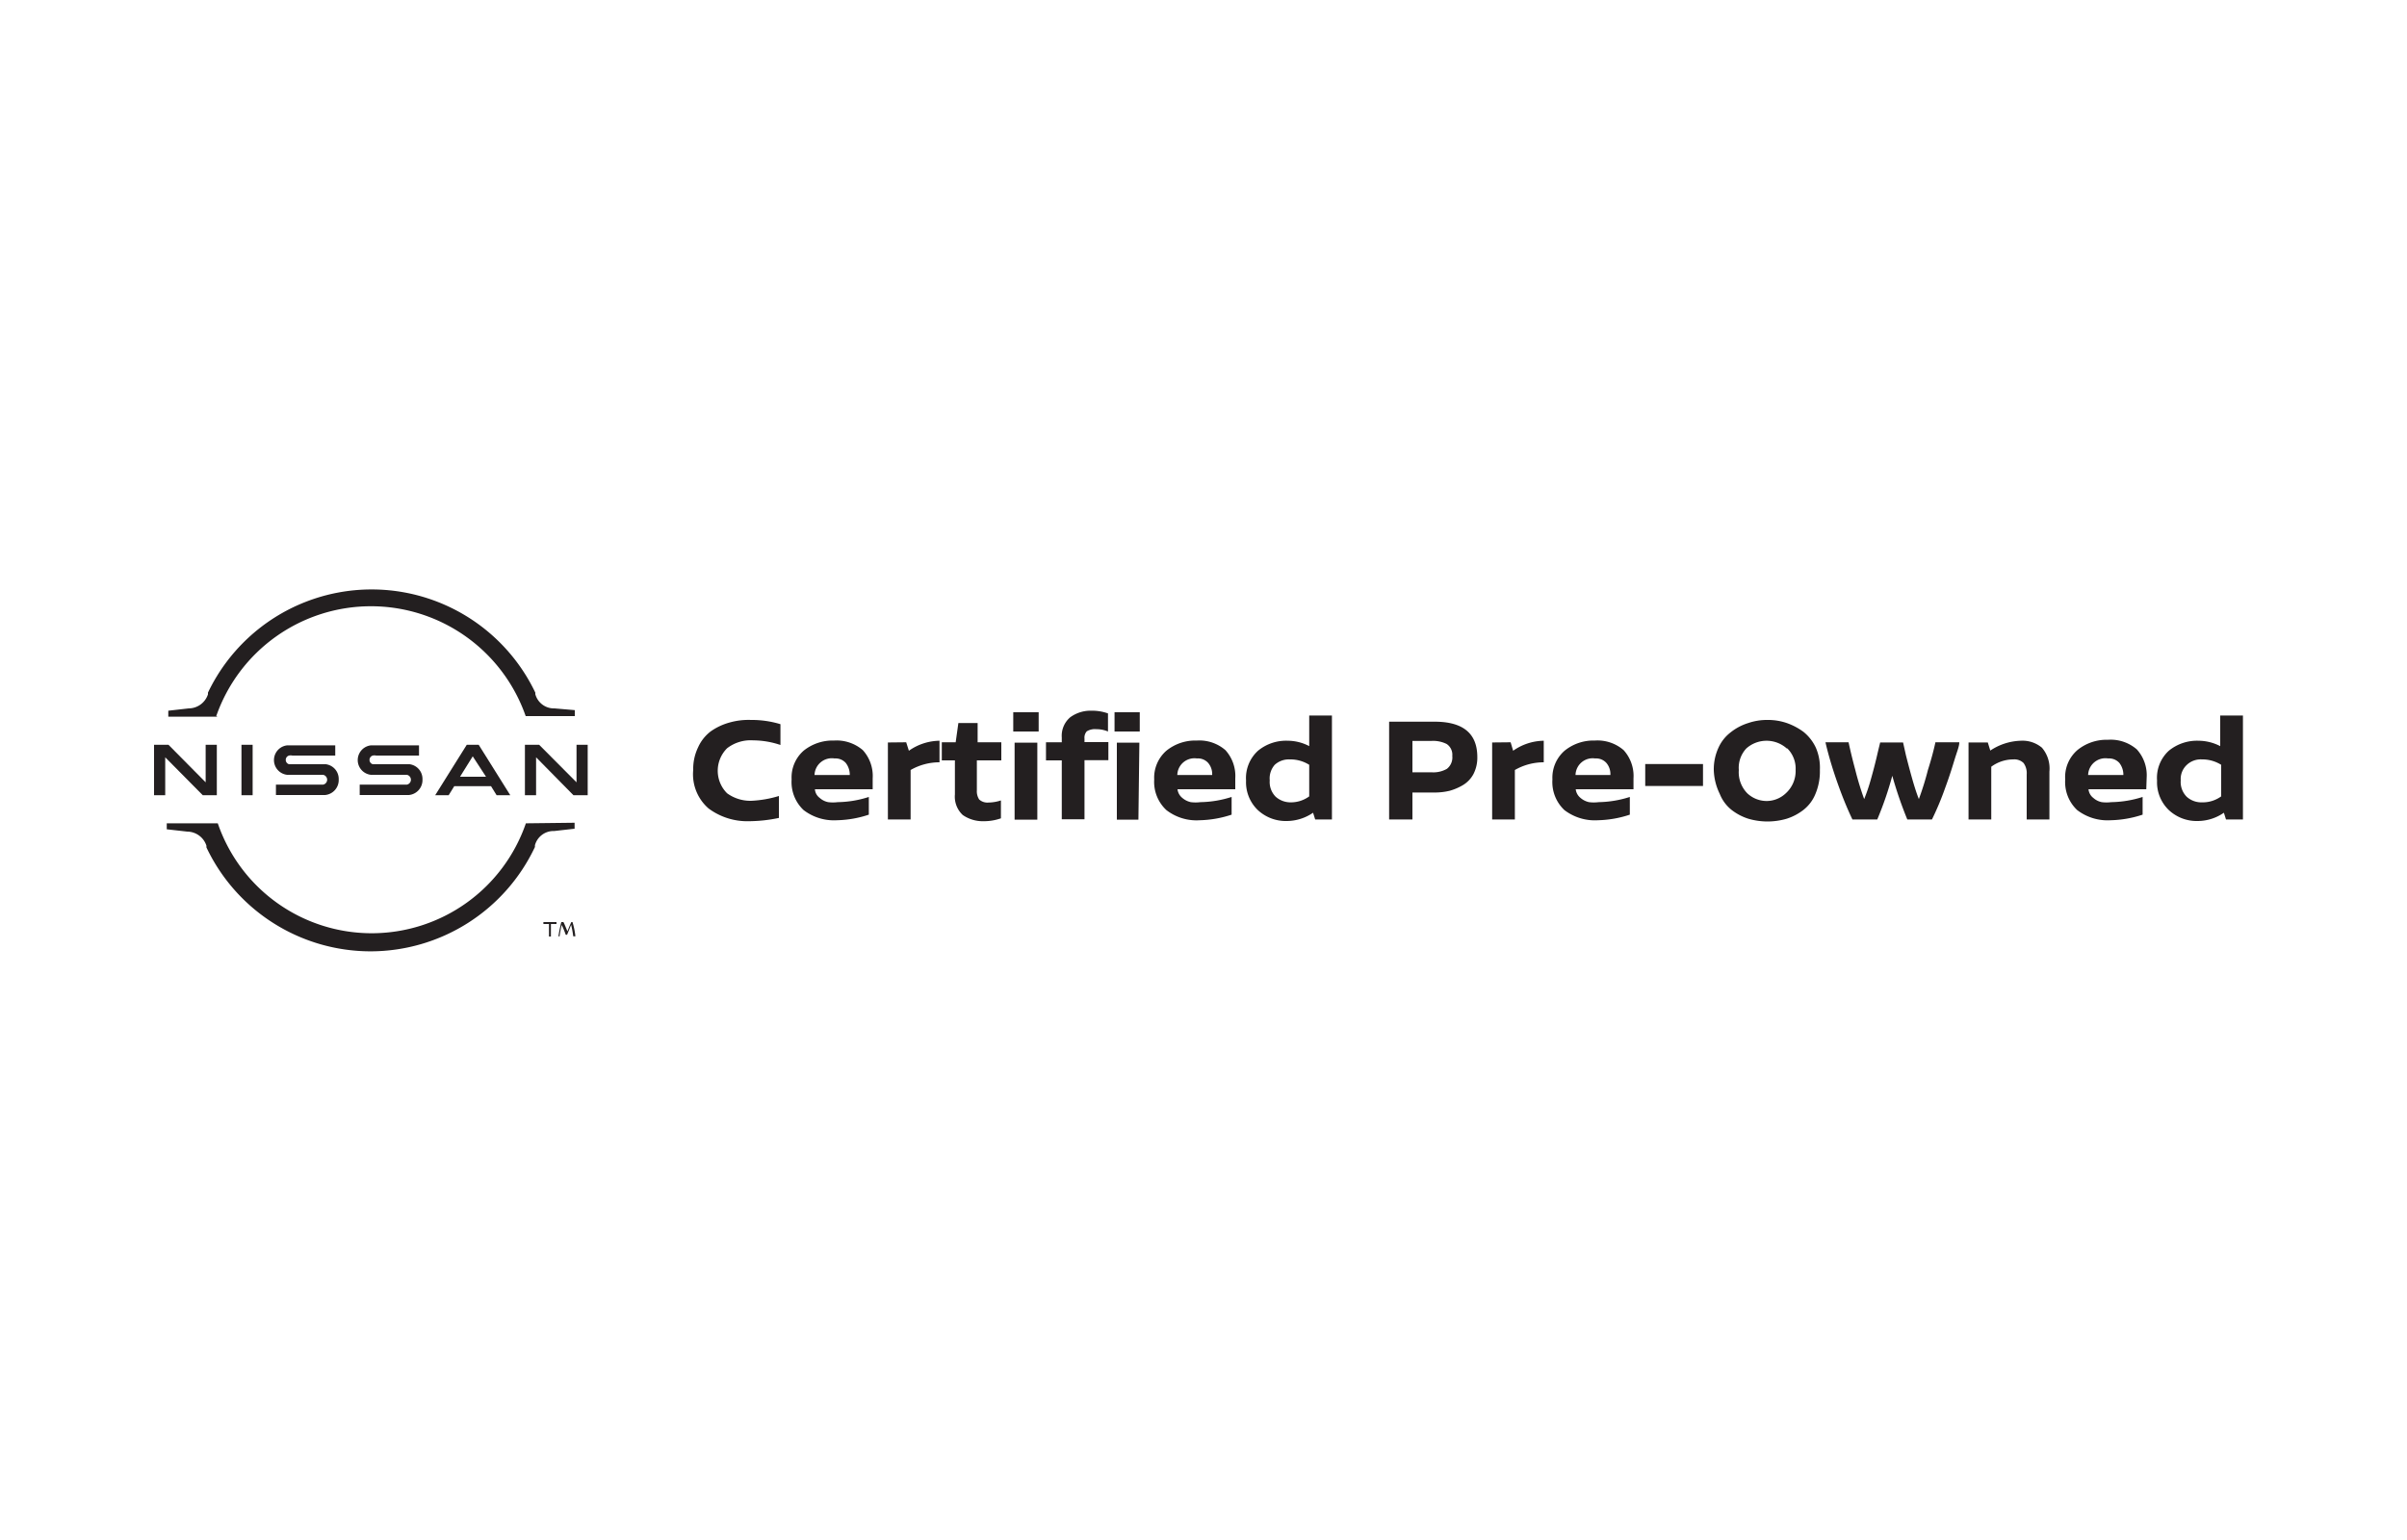 <svg id="Layer_16" data-name="Layer 16" xmlns="http://www.w3.org/2000/svg" viewBox="0 0 125 80"><defs><style>.cls-1{fill:#231f20;}</style></defs><title>Nissan</title><path class="cls-1" d="M11.23,37.2a8.51,8.51,0,0,1,16.07,0v0h2.55v-.31L28.8,36.8a1,1,0,0,1-1-.74l0-.08a9.42,9.42,0,0,0-17,0l0,.09a1.06,1.06,0,0,1-1,.73l-1.06.12v.31h2.56Z"/><path class="cls-1" d="M27.31,42.77v0a8.47,8.47,0,0,1-8,5.71h0a8.45,8.45,0,0,1-8-5.71v0H8.66v.31l1.06.12a1.06,1.06,0,0,1,1,.73l0,.09a9.44,9.44,0,0,0,8.52,5.4h0A9.45,9.45,0,0,0,27.78,44l0-.09a1,1,0,0,1,1-.74l1.06-.12v-.31Z"/><rect class="cls-1" x="12.54" y="38.69" width="0.58" height="2.62"/><polygon class="cls-1" points="11.26 41.31 11.26 38.69 10.68 38.69 10.68 40.64 8.75 38.69 8 38.69 8 41.31 8.58 41.31 8.58 39.34 10.53 41.31 11.26 41.31"/><path class="cls-1" d="M24.24,38.69,22.6,41.31h.7l.29-.47H25.5l.29.47h.71l-1.64-2.62Zm1,1.66H23.89l.66-1.06Z"/><path class="cls-1" d="M21.13,40.76H18.68v.54h2.55a.78.78,0,0,0,.71-.81.77.77,0,0,0-.67-.79H19.53l-.17,0a.23.23,0,0,1-.17-.23.23.23,0,0,1,.17-.22.37.37,0,0,1,.17,0h2.23v-.53h-2.5a.77.77,0,0,0,0,1.53h1.87a.26.26,0,0,1,0,.51"/><path class="cls-1" d="M16.78,40.76H14.33v.54h2.55a.78.78,0,0,0,.71-.81.77.77,0,0,0-.67-.79H15.18l-.17,0a.23.23,0,0,1-.17-.23.23.23,0,0,1,.17-.22.37.37,0,0,1,.17,0h2.23v-.53h-2.5a.77.77,0,0,0,0,1.53h1.87a.26.26,0,0,1,0,.51"/><polygon class="cls-1" points="30.52 41.31 30.52 38.69 29.94 38.69 29.94 40.64 28 38.69 27.26 38.69 27.26 41.31 27.84 41.31 27.84 39.34 29.78 41.31 30.52 41.31"/><path class="cls-1" d="M28.61,48v.65h-.1V48h-.29V47.9h.68V48Z"/><path class="cls-1" d="M29.73,47.9a3.71,3.71,0,0,1,.15.74h-.11a5.75,5.75,0,0,0-.11-.6l-.21.52h-.07a4.41,4.41,0,0,0-.21-.51,5.91,5.91,0,0,0-.11.59H29a7,7,0,0,1,.15-.74h.11c.07.13.13.3.21.48.09-.24.15-.37.2-.48Z"/><path class="cls-1" d="M39,37.4a5.1,5.1,0,0,1,1.53.22V38.7a4.5,4.5,0,0,0-1.42-.24,2,2,0,0,0-1.35.41,1.65,1.65,0,0,0,0,2.34A2.06,2.06,0,0,0,39,41.6a5.8,5.8,0,0,0,1.45-.25v1.14a7.72,7.72,0,0,1-1.54.17A3.37,3.37,0,0,1,36.8,42,2.35,2.35,0,0,1,36,40a2.58,2.58,0,0,1,.25-1.17A2.14,2.14,0,0,1,36.9,38a3.13,3.13,0,0,1,1-.47A3.57,3.57,0,0,1,39,37.4Z"/><path class="cls-1" d="M45.32,41h-3a.61.61,0,0,0,.25.45.92.92,0,0,0,.44.22,1.94,1.94,0,0,0,.49,0,5.49,5.49,0,0,0,1.62-.27v.92a5.58,5.58,0,0,1-1.65.29,2.59,2.59,0,0,1-1.74-.53,2,2,0,0,1-.62-1.59A1.85,1.85,0,0,1,41.73,39a2.4,2.4,0,0,1,1.58-.53,2.09,2.09,0,0,1,1.5.5,2,2,0,0,1,.51,1.47Zm-3-.74h1.81a1,1,0,0,0-.21-.63.72.72,0,0,0-.58-.23A.9.9,0,0,0,42.3,40.26Z"/><path class="cls-1" d="M47.06,38.56l.14.44a2.82,2.82,0,0,1,1.59-.52V39.6a3,3,0,0,0-1.5.4v2.57H46.11v-4Z"/><path class="cls-1" d="M52,38.56v.94H50.73v1.56a.78.78,0,0,0,.12.47.63.63,0,0,0,.48.16,2.16,2.16,0,0,0,.65-.11v.93a2.66,2.66,0,0,1-.9.15A1.82,1.82,0,0,1,50,42.34a1.3,1.3,0,0,1-.41-1.07V39.5h-.68v-.94h.72l.14-1h1v1Z"/><path class="cls-1" d="M53.94,38H52.62V37h1.32Zm-.07,4.58H52.69v-4h1.18Z"/><path class="cls-1" d="M56.69,36.92a2.44,2.44,0,0,1,.85.14V38a1.53,1.53,0,0,0-.6-.12.81.81,0,0,0-.5.11.49.49,0,0,0-.12.38v.18h1.24v.94H56.32v3.07H55.14V39.5h-.82v-.94h.82v-.25a1.26,1.26,0,0,1,.44-1.05A1.79,1.79,0,0,1,56.69,36.92ZM59.19,38H57.88V37h1.31Zm-.07,4.58H58v-4h1.17Z"/><path class="cls-1" d="M64.15,41h-3a.68.68,0,0,0,.25.45,1,1,0,0,0,.44.22,2,2,0,0,0,.5,0,5.59,5.59,0,0,0,1.62-.27v.92a5.63,5.63,0,0,1-1.65.29,2.55,2.55,0,0,1-1.74-.53,2,2,0,0,1-.63-1.59A1.86,1.86,0,0,1,60.57,39a2.38,2.38,0,0,1,1.58-.53,2.06,2.06,0,0,1,1.49.5,2,2,0,0,1,.51,1.47Zm-3-.74h1.8a.89.89,0,0,0-.21-.63.71.71,0,0,0-.58-.23A.89.89,0,0,0,61.14,40.26Z"/><path class="cls-1" d="M69.17,37.17v5.4H68.3l-.11-.35a2.43,2.43,0,0,1-1.36.43,2.13,2.13,0,0,1-1.51-.57,2,2,0,0,1-.61-1.53A1.92,1.92,0,0,1,65.33,39a2.29,2.29,0,0,1,1.55-.52,2.4,2.4,0,0,1,1.11.28V37.17Zm-3.23,3.37a1.08,1.08,0,0,0,.31.85,1.16,1.16,0,0,0,.8.29,1.6,1.6,0,0,0,.94-.31V39.73a1.84,1.84,0,0,0-1-.28,1.09,1.09,0,0,0-.79.28A1.07,1.07,0,0,0,65.94,40.54Z"/><path class="cls-1" d="M72.14,37.49H74.5c1.48,0,2.22.61,2.22,1.84a1.87,1.87,0,0,1-.2.88,1.49,1.49,0,0,1-.54.57,2.84,2.84,0,0,1-.7.3,3.33,3.33,0,0,1-.78.09H73.35v1.4H72.14Zm1.21,1v1.63h1a1.42,1.42,0,0,0,.79-.18.75.75,0,0,0,.28-.67.67.67,0,0,0-.29-.62,1.57,1.57,0,0,0-.8-.16Z"/><path class="cls-1" d="M78.45,38.56l.13.44a2.82,2.82,0,0,1,1.59-.52V39.6a3,3,0,0,0-1.5.4v2.57H77.49v-4Z"/><path class="cls-1" d="M84.83,41h-3a.68.68,0,0,0,.25.45,1,1,0,0,0,.44.22,2,2,0,0,0,.5,0,5.59,5.59,0,0,0,1.62-.27v.92a5.63,5.63,0,0,1-1.65.29,2.6,2.6,0,0,1-1.75-.53,2,2,0,0,1-.62-1.59A1.86,1.86,0,0,1,81.25,39a2.37,2.37,0,0,1,1.57-.53,2.07,2.07,0,0,1,1.5.5,2,2,0,0,1,.51,1.47Zm-3-.74h1.8a.89.89,0,0,0-.21-.63.72.72,0,0,0-.58-.23A.89.89,0,0,0,81.82,40.26Z"/><path class="cls-1" d="M88.44,40.83h-3V39.69h3Z"/><path class="cls-1" d="M90.79,37.56a3,3,0,0,1,1-.16,3,3,0,0,1,1,.16,3.3,3.3,0,0,1,.87.46,2.3,2.3,0,0,1,.64.82A2.61,2.61,0,0,1,94.51,40a3,3,0,0,1-.23,1.24,2,2,0,0,1-.62.83,2.79,2.79,0,0,1-.87.46,3.54,3.54,0,0,1-2,0,2.79,2.79,0,0,1-.87-.46,2,2,0,0,1-.61-.83A3,3,0,0,1,89,40a2.69,2.69,0,0,1,.24-1.15,2.08,2.08,0,0,1,.64-.81A2.81,2.81,0,0,1,90.79,37.56Zm2,1.32a1.58,1.58,0,0,0-2.1,0A1.47,1.47,0,0,0,90.3,40a1.56,1.56,0,0,0,.44,1.21,1.47,1.47,0,0,0,1,.4,1.45,1.45,0,0,0,1-.4A1.56,1.56,0,0,0,93.25,40,1.48,1.48,0,0,0,92.82,38.88Z"/><path class="cls-1" d="M100.51,38.56h1.24c0,.21-.12.49-.23.85s-.26.86-.5,1.51a15.29,15.29,0,0,1-.69,1.65H99.05a20.75,20.75,0,0,1-.78-2.27,17.66,17.66,0,0,1-.78,2.27H96.2c-.22-.46-.45-1-.69-1.66s-.39-1.15-.49-1.5-.17-.63-.22-.85H96c.07.33.18.81.35,1.44a15.26,15.26,0,0,0,.46,1.51,9,9,0,0,0,.34-1c.12-.42.23-.84.33-1.27s.16-.66.16-.67h1.19l.15.67c.11.43.22.85.34,1.27s.23.75.33,1a14.91,14.91,0,0,0,.47-1.51C100.32,39.37,100.44,38.89,100.51,38.56Z"/><path class="cls-1" d="M104.94,38.48a1.57,1.57,0,0,1,1.1.36,1.66,1.66,0,0,1,.39,1.24v2.49h-1.18V40.23a.9.9,0,0,0-.16-.59.68.68,0,0,0-.53-.19,1.93,1.93,0,0,0-1.15.38v2.74h-1.18v-4h1l.13.42A3,3,0,0,1,104.94,38.48Z"/><path class="cls-1" d="M111.46,41h-3a.64.64,0,0,0,.25.45.92.92,0,0,0,.44.22,1.94,1.94,0,0,0,.49,0,5.6,5.6,0,0,0,1.63-.27v.92a5.64,5.64,0,0,1-1.66.29,2.59,2.59,0,0,1-1.74-.53,2,2,0,0,1-.62-1.59,1.85,1.85,0,0,1,.64-1.53,2.4,2.4,0,0,1,1.58-.53,2.07,2.07,0,0,1,1.5.5,2,2,0,0,1,.51,1.47Zm-3-.74h1.81a1,1,0,0,0-.21-.63.72.72,0,0,0-.58-.23A.9.9,0,0,0,108.44,40.26Z"/><path class="cls-1" d="M116.48,37.17v5.4h-.88l-.11-.35a2.4,2.4,0,0,1-1.35.43,2.12,2.12,0,0,1-1.51-.57,2,2,0,0,1-.61-1.53,1.91,1.91,0,0,1,.61-1.55,2.31,2.31,0,0,1,1.55-.52,2.47,2.47,0,0,1,1.12.28V37.17Zm-3.23,3.37a1.08,1.08,0,0,0,.31.85,1.13,1.13,0,0,0,.79.29,1.63,1.63,0,0,0,1-.31V39.73a1.85,1.85,0,0,0-1-.28,1.05,1.05,0,0,0-.78.28A1,1,0,0,0,113.25,40.54Z"/></svg>